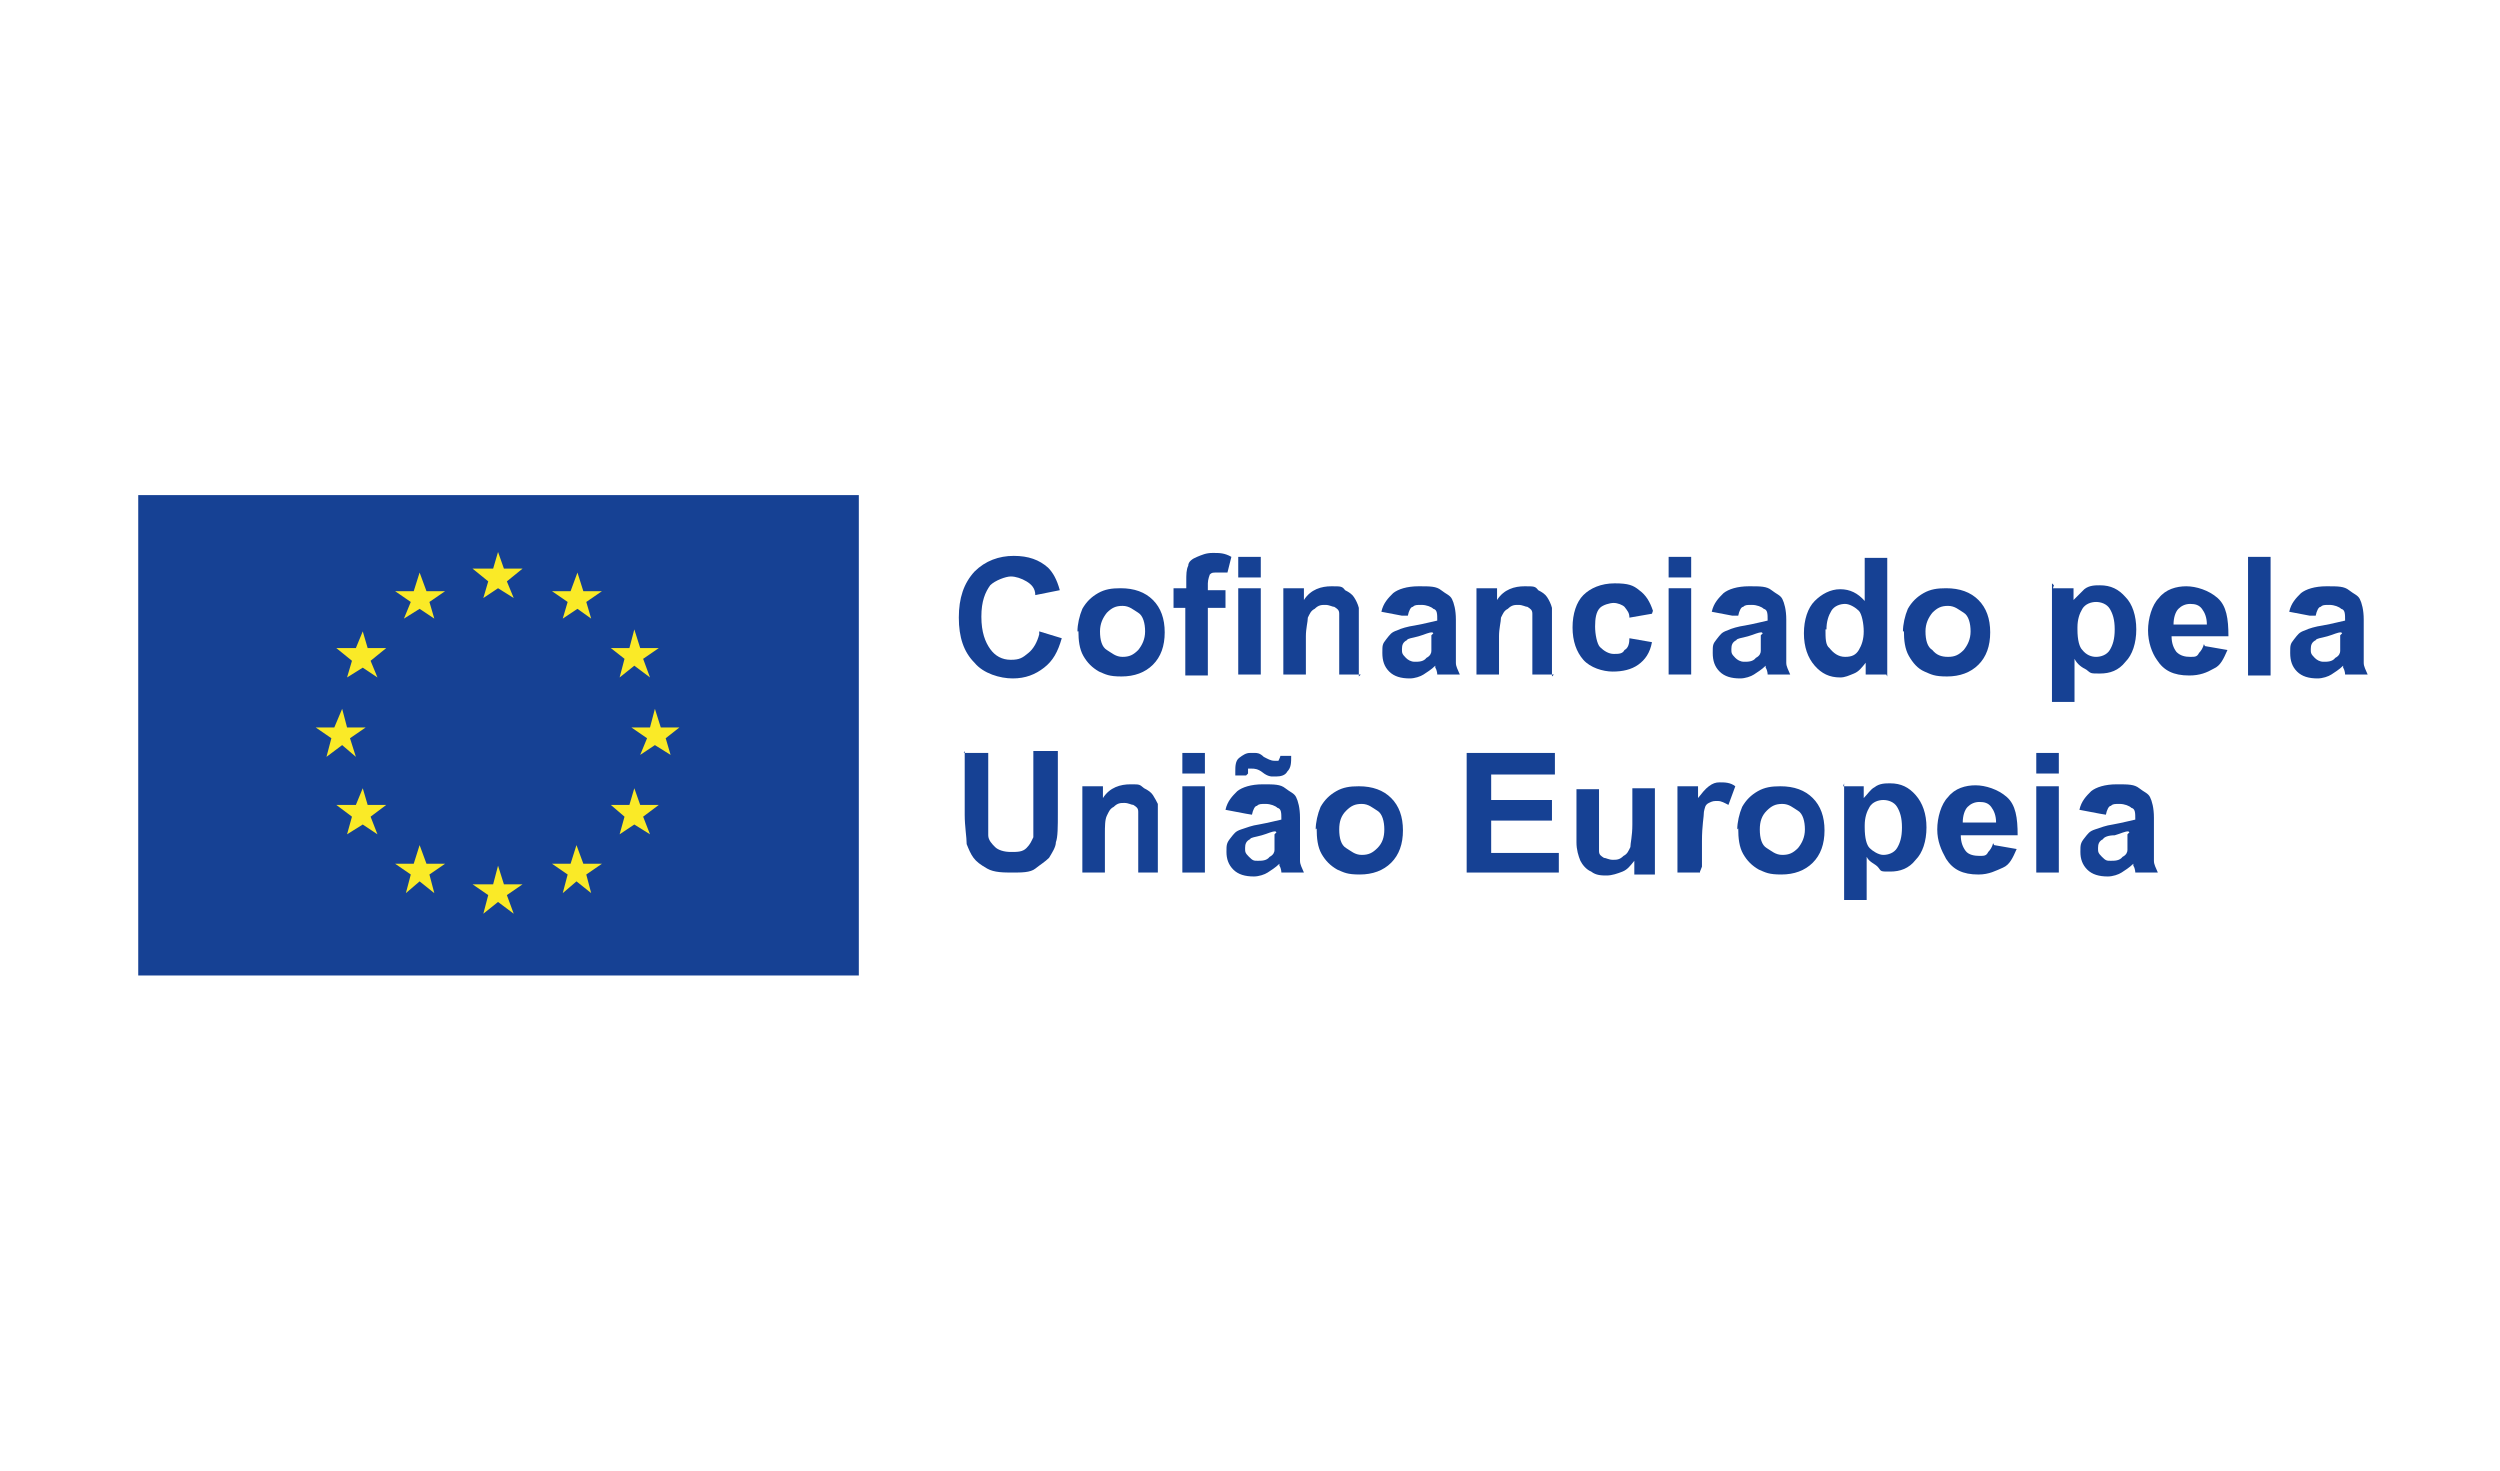<svg xmlns="http://www.w3.org/2000/svg" id="b" viewBox="0 0 255 150"><rect x="14.1" y="50.5" width="73.5" height="49" style="fill: #164194;"></rect><polygon points="49.3 61 50.8 60 52.4 61 51.7 59.3 53.3 58 51.4 58 50.8 56.3 50.3 58 48.2 58 49.8 59.3 49.3 61" style="fill: #faea27;"></polygon><polygon points="41.2 63.1 42.8 62.1 44.3 63.1 43.8 61.4 45.4 60.3 43.5 60.3 42.8 58.4 42.2 60.3 40.3 60.3 41.9 61.4 41.2 63.1" style="fill: #faea27;"></polygon><polygon points="37 64.4 36.3 66.1 34.3 66.1 35.9 67.4 35.4 69.1 37 68.1 38.5 69.1 37.8 67.4 39.4 66.1 37.5 66.1 37 64.4" style="fill: #faea27;"></polygon><polygon points="34.9 76 36.3 77.2 35.7 75.3 37.3 74.2 35.4 74.2 34.9 72.3 34.1 74.2 32.2 74.2 33.8 75.3 33.3 77.2 34.9 76" style="fill: #faea27;"></polygon><polygon points="37.5 82.1 37 80.4 36.3 82.1 34.3 82.1 35.9 83.3 35.4 85.1 37 84.1 38.5 85.1 37.8 83.3 39.4 82.1 37.5 82.1" style="fill: #faea27;"></polygon><polygon points="43.5 88.1 42.8 86.2 42.2 88.1 40.3 88.1 41.9 89.2 41.4 91.1 42.8 89.9 44.3 91.1 43.8 89.2 45.4 88.1 43.5 88.1" style="fill: #faea27;"></polygon><polygon points="51.4 90.2 50.8 88.3 50.3 90.2 48.2 90.2 49.8 91.3 49.3 93.2 50.8 92 52.4 93.2 51.7 91.3 53.3 90.2 51.4 90.2" style="fill: #faea27;"></polygon><polygon points="59.5 88.1 58.8 86.2 58.2 88.1 56.3 88.1 57.9 89.2 57.4 91.1 58.8 89.9 60.3 91.1 59.8 89.2 61.4 88.1 59.5 88.1" style="fill: #faea27;"></polygon><polygon points="65.3 82.1 64.7 80.4 64.2 82.1 62.3 82.1 63.7 83.3 63.2 85.1 64.7 84.1 66.3 85.1 65.6 83.3 67.2 82.1 65.3 82.1" style="fill: #faea27;"></polygon><polygon points="69.3 74.2 67.4 74.2 66.8 72.3 66.3 74.2 64.4 74.2 66 75.3 65.3 77 66.8 76 68.4 77 67.9 75.3 69.3 74.2" style="fill: #faea27;"></polygon><polygon points="63.2 69.1 64.7 67.9 66.3 69.1 65.6 67.2 67.2 66.1 65.3 66.1 64.7 64.2 64.2 66.1 62.3 66.1 63.7 67.2 63.2 69.1" style="fill: #faea27;"></polygon><polygon points="58.9 58.4 58.2 60.3 56.3 60.3 57.9 61.4 57.4 63.1 58.9 62.1 60.3 63.1 59.8 61.4 61.4 60.3 59.5 60.3 58.9 58.4" style="fill: #faea27;"></polygon><g><path d="M106,64.4l2.3.7c-.4,1.4-.9,2.3-1.8,3s-1.9,1.1-3.2,1.1-3-.5-3.9-1.6c-1.1-1.1-1.6-2.6-1.6-4.6s.5-3.5,1.6-4.7c1.1-1.1,2.5-1.6,4-1.6s2.6.4,3.5,1.2c.5.5.9,1.2,1.2,2.3l-2.5.5c0-.7-.4-1.1-.9-1.4s-1.1-.5-1.6-.5-1.6.4-2.1.9c-.5.7-.9,1.6-.9,3.2s.4,2.6.9,3.3,1.2,1.1,2.1,1.1,1.2-.2,1.8-.7c.5-.4.9-1.1,1.1-1.9" style="fill: #164194;"></path><path d="M112.2,64.4c0,.9.2,1.6.7,1.9s.9.7,1.6.7,1.1-.2,1.6-.7c.4-.5.7-1.1.7-1.9s-.2-1.6-.7-1.9-.9-.7-1.6-.7-1.1.2-1.6.7c-.4.5-.7,1.1-.7,1.9M109.9,64.4c0-.7.2-1.6.5-2.3.4-.7.9-1.2,1.6-1.6s1.4-.5,2.3-.5c1.4,0,2.5.4,3.3,1.2s1.2,1.9,1.2,3.3-.4,2.5-1.2,3.3-1.9,1.2-3.2,1.2-1.6-.2-2.3-.5c-.7-.4-1.2-.9-1.6-1.6s-.5-1.6-.5-2.5" style="fill: #164194;"></path><path d="M126.3,60h2.3v8.8h-2.3v-8.8ZM126.3,56.8h2.3v2.1h-2.3v-2.1ZM119.8,60h1.2v-.7c0-.7,0-1.2.2-1.6,0-.4.4-.7.9-.9s.9-.4,1.6-.4,1.2,0,1.9.4l-.4,1.6h-1.1c-.4,0-.5,0-.7.2,0,0-.2.5-.2.9v.7h1.8v1.8h-1.8v6.9h-2.3v-6.9h-1.2v-1.8h0v-.2Z" style="fill: #164194;"></path><path d="M138.9,68.8h-2.3v-6.2c0-.4-.2-.5-.5-.7-.2,0-.5-.2-.9-.2s-.7,0-1.1.4c-.4.2-.5.5-.7.9,0,.4-.2,1.1-.2,1.9v3.9h-2.3v-8.8h2.1v1.2c.7-1.1,1.8-1.4,2.8-1.4s1.1,0,1.4.4c.4.2.7.4.9.7s.4.7.5,1.1v7h0l.2-.2Z" style="fill: #164194;"></path><path d="M146.1,64.5c-.4,0-.7.2-1.4.4s-1.1.2-1.2.4c-.4.2-.5.5-.5.9s0,.5.4.9c.2.2.5.4.9.4s.9,0,1.2-.4c.4-.2.5-.5.5-.7v-1.6h0l.2-.2ZM143,62.8l-2.1-.4c.2-.9.7-1.4,1.2-1.9.5-.4,1.4-.7,2.6-.7s1.8,0,2.3.4.9.5,1.1.9.4,1.1.4,2.1v4.4c0,.4.2.7.4,1.2h-2.3s0-.4-.2-.7v-.2c-.4.4-.9.7-1.2.9s-.9.4-1.4.4c-.9,0-1.6-.2-2.1-.7s-.7-1.1-.7-1.9,0-.9.4-1.4.5-.7,1.1-.9c.4-.2,1.1-.4,1.8-.5,1.1-.2,1.8-.4,2.3-.5h0c0-.7,0-1.1-.4-1.2-.2-.2-.7-.4-1.2-.4s-.7,0-.9.2c-.2,0-.4.4-.5.9" style="fill: #164194;"></path><path d="M158.6,68.8h-2.3v-6.2c0-.4-.2-.5-.5-.7-.2,0-.5-.2-.9-.2s-.7,0-1.1.4c-.4.2-.5.5-.7.9,0,.4-.2,1.1-.2,1.9v3.9h-2.3v-8.8h2.1v1.2c.7-1.1,1.8-1.4,2.8-1.4s1.1,0,1.4.4c.4.2.7.4.9.7s.4.7.5,1.1v7h0l.2-.2Z" style="fill: #164194;"></path><path d="M168.5,62.6l-2.3.4c0-.5-.2-.7-.5-1.1-.2-.2-.7-.4-1.1-.4s-1.1.2-1.4.5c-.4.4-.5,1.1-.5,1.9s.2,1.8.5,2.1c.4.4.9.7,1.4.7s.9,0,1.1-.4c.4-.2.5-.7.5-1.2l2.3.4c-.2,1.1-.7,1.8-1.4,2.3s-1.6.7-2.6.7-2.3-.4-3-1.2-1.1-1.9-1.1-3.3.4-2.6,1.1-3.3,1.8-1.2,3.2-1.2,1.9.2,2.5.7c.7.5,1.1,1.2,1.4,2.1" style="fill: #164194;"></path></g><path d="M170.2,60h2.3v8.8h-2.3v-8.8ZM170.2,56.8h2.3v2.1h-2.3v-2.1Z" style="fill: #164194;"></path><g><path d="M179.7,64.5c-.4,0-.7.2-1.4.4s-1.1.2-1.2.4c-.4.2-.5.5-.5.9s0,.5.4.9c.2.2.5.4.9.4s.9,0,1.2-.4c.4-.2.5-.5.5-.7v-1.6h0l.2-.2ZM176.7,62.8l-2.1-.4c.2-.9.7-1.4,1.2-1.9.5-.4,1.4-.7,2.6-.7s1.8,0,2.3.4.9.5,1.1.9.4,1.1.4,2.1v4.4c0,.4.2.7.4,1.2h-2.3s0-.4-.2-.7v-.2c-.4.4-.9.7-1.2.9s-.9.4-1.4.4c-.9,0-1.6-.2-2.1-.7-.5-.5-.7-1.1-.7-1.9s0-.9.4-1.4.5-.7,1.1-.9c.4-.2,1.1-.4,1.8-.5,1.1-.2,1.8-.4,2.3-.5h0c0-.7,0-1.1-.4-1.2-.2-.2-.7-.4-1.2-.4s-.7,0-.9.2c-.2,0-.4.4-.5.9" style="fill: #164194;"></path><path d="M186.2,64.2c0,.9,0,1.6.4,1.9.4.5.9.9,1.6.9s1.1-.2,1.4-.7.5-1.1.5-1.9-.2-1.8-.5-2.1-.9-.7-1.4-.7-1.1.2-1.4.7-.5,1.1-.5,1.9M192.4,68.8h-2.1v-1.2c-.4.5-.7.9-1.2,1.1-.5.2-.9.4-1.4.4-1.1,0-1.9-.4-2.6-1.2s-1.1-1.9-1.1-3.3.4-2.6,1.1-3.3,1.6-1.2,2.6-1.2,1.8.4,2.5,1.2v-4.4h2.3v12.1h0Z" style="fill: #164194;"></path><path d="M196.4,64.4c0,.9.2,1.6.7,1.9.4.5.9.7,1.6.7s1.1-.2,1.6-.7c.4-.5.7-1.1.7-1.9s-.2-1.6-.7-1.9-.9-.7-1.6-.7-1.1.2-1.6.7c-.4.5-.7,1.1-.7,1.9M194.1,64.4c0-.7.2-1.6.5-2.3.4-.7.9-1.2,1.6-1.6s1.4-.5,2.3-.5c1.4,0,2.5.4,3.3,1.2s1.2,1.9,1.2,3.3-.4,2.5-1.2,3.3-1.9,1.2-3.2,1.2-1.6-.2-2.3-.5-1.2-.9-1.6-1.6-.5-1.6-.5-2.5" style="fill: #164194;"></path><path d="M211.9,64.2c0,1.1.2,1.8.5,2.1.4.5.9.7,1.4.7s1.1-.2,1.4-.7.5-1.1.5-2.1-.2-1.6-.5-2.1-.9-.7-1.4-.7-1.1.2-1.4.7-.5,1.1-.5,1.9M209.4,60h2.1v1.2c.4-.4.7-.7,1.1-1.1.5-.4,1.1-.4,1.6-.4,1.1,0,1.9.4,2.6,1.2.7.7,1.1,1.9,1.1,3.3s-.4,2.6-1.1,3.3c-.7.9-1.6,1.2-2.6,1.2s-.9,0-1.4-.4c-.4-.2-.9-.5-1.2-1.1v4.4h-2.3v-12.1h0l.2.2Z" style="fill: #164194;"></path><path d="M225.1,63.7c0-.7-.2-1.2-.5-1.6s-.7-.5-1.2-.5-.9.2-1.2.5-.5.9-.5,1.6h3.5ZM224.9,65.9l2.3.4c-.4.9-.7,1.6-1.4,1.9-.7.4-1.4.7-2.5.7-1.6,0-2.6-.5-3.3-1.6-.5-.7-.9-1.8-.9-3s.4-2.6,1.1-3.3c.7-.9,1.8-1.2,2.8-1.2s2.3.4,3.2,1.2,1.1,2.1,1.1,3.9h-5.8c0,.7.2,1.2.5,1.6.4.4.9.5,1.4.5s.7,0,.9-.4c.2-.2.4-.5.5-.9" style="fill: #164194;"></path></g><rect x="229.3" y="56.8" width="2.3" height="12.1" style="fill: #164194;"></rect><g><path d="M238.8,64.5c-.4,0-.7.2-1.4.4s-1.1.2-1.2.4c-.4.2-.5.5-.5.9s0,.5.4.9c.2.2.5.4.9.4s.9,0,1.2-.4c.4-.2.5-.5.5-.7v-1.6h0l.2-.2ZM235.6,62.8l-2.1-.4c.2-.9.7-1.4,1.2-1.9.5-.4,1.4-.7,2.6-.7s1.8,0,2.3.4.9.5,1.1.9.4,1.1.4,2.1v4.4c0,.4.2.7.4,1.2h-2.3s0-.4-.2-.7v-.2c-.4.4-.9.7-1.2.9s-.9.4-1.4.4c-.9,0-1.6-.2-2.1-.7s-.7-1.1-.7-1.9,0-.9.4-1.4.5-.7,1.1-.9c.4-.2,1.1-.4,1.8-.5,1.1-.2,1.8-.4,2.3-.5h0c0-.7,0-1.1-.4-1.2-.2-.2-.7-.4-1.2-.4s-.7,0-.9.2c-.2,0-.4.4-.5.9" style="fill: #164194;"></path><path d="M98.3,76.8h2.5v8.4c0,.5.4.9.7,1.2s.9.5,1.6.5,1.2,0,1.6-.4.5-.7.7-1.1v-8.8h2.5v6.3c0,1.4,0,2.5-.2,3,0,.5-.4,1.1-.7,1.6-.4.4-.9.7-1.4,1.1s-1.4.4-2.3.4-1.9,0-2.6-.4-1.1-.7-1.4-1.1-.5-.9-.7-1.4c0-.7-.2-1.8-.2-3v-6.5h0Z" style="fill: #164194;"></path><path d="M118.4,89h-2.3v-6.2c0-.4-.2-.5-.5-.7-.2,0-.5-.2-.9-.2s-.7,0-1.1.4c-.4.2-.5.5-.7.9s-.2,1.1-.2,1.9v3.9h-2.3v-8.8h2.1v1.2c.7-1.1,1.8-1.4,2.8-1.4s.9,0,1.4.4c.4.2.7.4.9.7s.4.7.5.9v7h.2Z" style="fill: #164194;"></path></g><path d="M120.6,80.2h2.3v8.8h-2.3v-8.8ZM120.6,76.8h2.3v2.1h-2.3v-2.1Z" style="fill: #164194;"></path><g><path d="M130.1,84.8c-.4,0-.7.2-1.4.4s-1.1.2-1.2.4c-.4.2-.5.5-.5.9s0,.5.4.9.5.4.9.4.9,0,1.2-.4c.4-.2.5-.5.5-.7v-1.6h0l.2-.2ZM127.1,79.1h-1.1v-.4c0-.5,0-1.1.4-1.4s.7-.5,1.1-.5h.5c.2,0,.5,0,.9.4.4.2.7.4,1.1.4h.4s.2-.4.2-.5h1.1c0,.7,0,1.2-.4,1.6-.2.4-.7.5-1.1.5h-.5s-.4,0-.9-.4-.9-.4-1.1-.4h-.4v.5M127.1,83l-2.1-.4c.2-.9.7-1.4,1.2-1.9.5-.4,1.4-.7,2.6-.7s1.8,0,2.3.4.9.5,1.1.9.4,1.1.4,2.1v4.4c0,.4.2.7.4,1.2h-2.3s0-.4-.2-.7v-.2c-.4.4-.9.7-1.2.9s-.9.4-1.4.4c-.9,0-1.6-.2-2.1-.7-.5-.5-.7-1.1-.7-1.8s0-.9.4-1.4.5-.7,1.1-.9,1.1-.4,1.8-.5c1.1-.2,1.8-.4,2.3-.5h0c0-.7,0-1.1-.4-1.2-.2-.2-.7-.4-1.2-.4s-.7,0-.9.2c-.2,0-.4.4-.5.9" style="fill: #164194;"></path><path d="M136.6,84.6c0,.9.2,1.6.7,1.9s.9.7,1.6.7,1.1-.2,1.6-.7.7-1.1.7-1.9-.2-1.6-.7-1.9-.9-.7-1.6-.7-1.1.2-1.6.7-.7,1.1-.7,1.9M134.2,84.6c0-.7.2-1.6.5-2.3.4-.7.9-1.2,1.6-1.6.7-.4,1.4-.5,2.3-.5,1.4,0,2.5.4,3.3,1.2s1.2,1.9,1.2,3.3-.4,2.5-1.2,3.3-1.9,1.2-3.2,1.2-1.6-.2-2.3-.5c-.7-.4-1.2-.9-1.6-1.6-.4-.7-.5-1.6-.5-2.6" style="fill: #164194;"></path></g><polygon points="149.6 89 149.6 76.8 158.6 76.8 158.6 79 152.1 79 152.1 81.6 158.3 81.6 158.3 83.7 152.1 83.7 152.1 87 159 87 159 89 149.6 89" style="fill: #164194;"></polygon><g><path d="M166.7,89v-1.2c-.4.5-.7.9-1.2,1.1-.5.2-1.1.4-1.6.4s-1.1,0-1.6-.4c-.5-.2-.9-.7-1.1-1.1-.2-.5-.4-1.1-.4-1.9v-5.4h2.3v6.3c0,.4.2.5.5.7.2,0,.5.2.9.2s.7,0,1.1-.4c.4-.2.5-.5.7-.9,0-.4.2-1.1.2-2.3v-3.7h2.3v8.8h-2.1v-.2Z" style="fill: #164194;"></path><path d="M173.4,89h-2.3v-8.8h2.1v1.2c.4-.5.7-.9,1.1-1.2s.7-.4,1.1-.4c.5,0,1.1,0,1.6.4l-.7,1.9c-.4-.2-.7-.4-1.1-.4s-.5,0-.9.2-.4.5-.5.9c0,.5-.2,1.4-.2,3v2.6h0l-.2.5Z" style="fill: #164194;"></path><path d="M179.5,84.6c0,.9.2,1.6.7,1.9s.9.7,1.6.7,1.1-.2,1.6-.7c.4-.5.7-1.1.7-1.9s-.2-1.6-.7-1.9-.9-.7-1.6-.7-1.1.2-1.6.7-.7,1.1-.7,1.9M177.2,84.6c0-.7.2-1.6.5-2.3.4-.7.9-1.2,1.6-1.6.7-.4,1.4-.5,2.3-.5,1.4,0,2.5.4,3.3,1.2s1.2,1.9,1.2,3.3-.4,2.5-1.2,3.3-1.9,1.2-3.2,1.2-1.6-.2-2.3-.5c-.7-.4-1.2-.9-1.6-1.6-.4-.7-.5-1.6-.5-2.6" style="fill: #164194;"></path><path d="M190.2,84.4c0,1.1.2,1.8.5,2.1s.9.7,1.4.7,1.1-.2,1.4-.7.5-1.1.5-2.1-.2-1.6-.5-2.1-.9-.7-1.4-.7-1.1.2-1.4.7-.5,1.1-.5,1.9M188,80.2h2.1v1.2c.4-.4.7-.9,1.1-1.1.5-.4,1.1-.4,1.6-.4,1.1,0,1.9.4,2.6,1.2s1.1,1.9,1.1,3.3-.4,2.6-1.1,3.3c-.7.9-1.6,1.2-2.6,1.2s-.9,0-1.2-.4-.9-.5-1.2-1.1v4.4h-2.3v-12.1h0v.2Z" style="fill: #164194;"></path><path d="M203.6,83.9c0-.7-.2-1.2-.5-1.6s-.7-.5-1.2-.5-.9.2-1.2.5-.5.9-.5,1.6h3.5ZM203.4,86.2l2.3.4c-.4.9-.7,1.6-1.4,1.9s-1.4.7-2.5.7c-1.6,0-2.6-.5-3.3-1.6-.5-.9-.9-1.8-.9-3s.4-2.6,1.1-3.3c.7-.9,1.8-1.2,2.8-1.2s2.3.4,3.2,1.2,1.1,2.1,1.1,3.9h-5.8c0,.7.2,1.2.5,1.6s.9.5,1.4.5.7,0,.9-.4c.2-.2.4-.5.5-.9" style="fill: #164194;"></path></g><path d="M207.7,80.2h2.3v8.8h-2.3v-8.8ZM207.7,76.8h2.3v2.1h-2.3v-2.1Z" style="fill: #164194;"></path><path d="M217.1,84.8c-.4,0-.7.2-1.4.4-.7,0-1.1.2-1.2.4-.4.2-.5.5-.5.9s0,.5.4.9.5.4.9.4.9,0,1.2-.4c.4-.2.5-.5.5-.7v-1.6h0l.2-.2ZM214.2,83l-2.1-.4c.2-.9.7-1.4,1.2-1.9.5-.4,1.4-.7,2.6-.7s1.8,0,2.3.4.9.5,1.1.9.4,1.1.4,2.1v4.4c0,.4.2.7.4,1.2h-2.3s0-.4-.2-.7v-.2c-.4.4-.9.7-1.2.9s-.9.4-1.4.4c-.9,0-1.6-.2-2.1-.7-.5-.5-.7-1.1-.7-1.8s0-.9.4-1.4.5-.7,1.1-.9,1.1-.4,1.8-.5c1.1-.2,1.8-.4,2.3-.5h0c0-.7,0-1.1-.4-1.2-.2-.2-.7-.4-1.2-.4s-.7,0-.9.2c-.2,0-.4.4-.5.9" style="fill: #164194;"></path></svg>